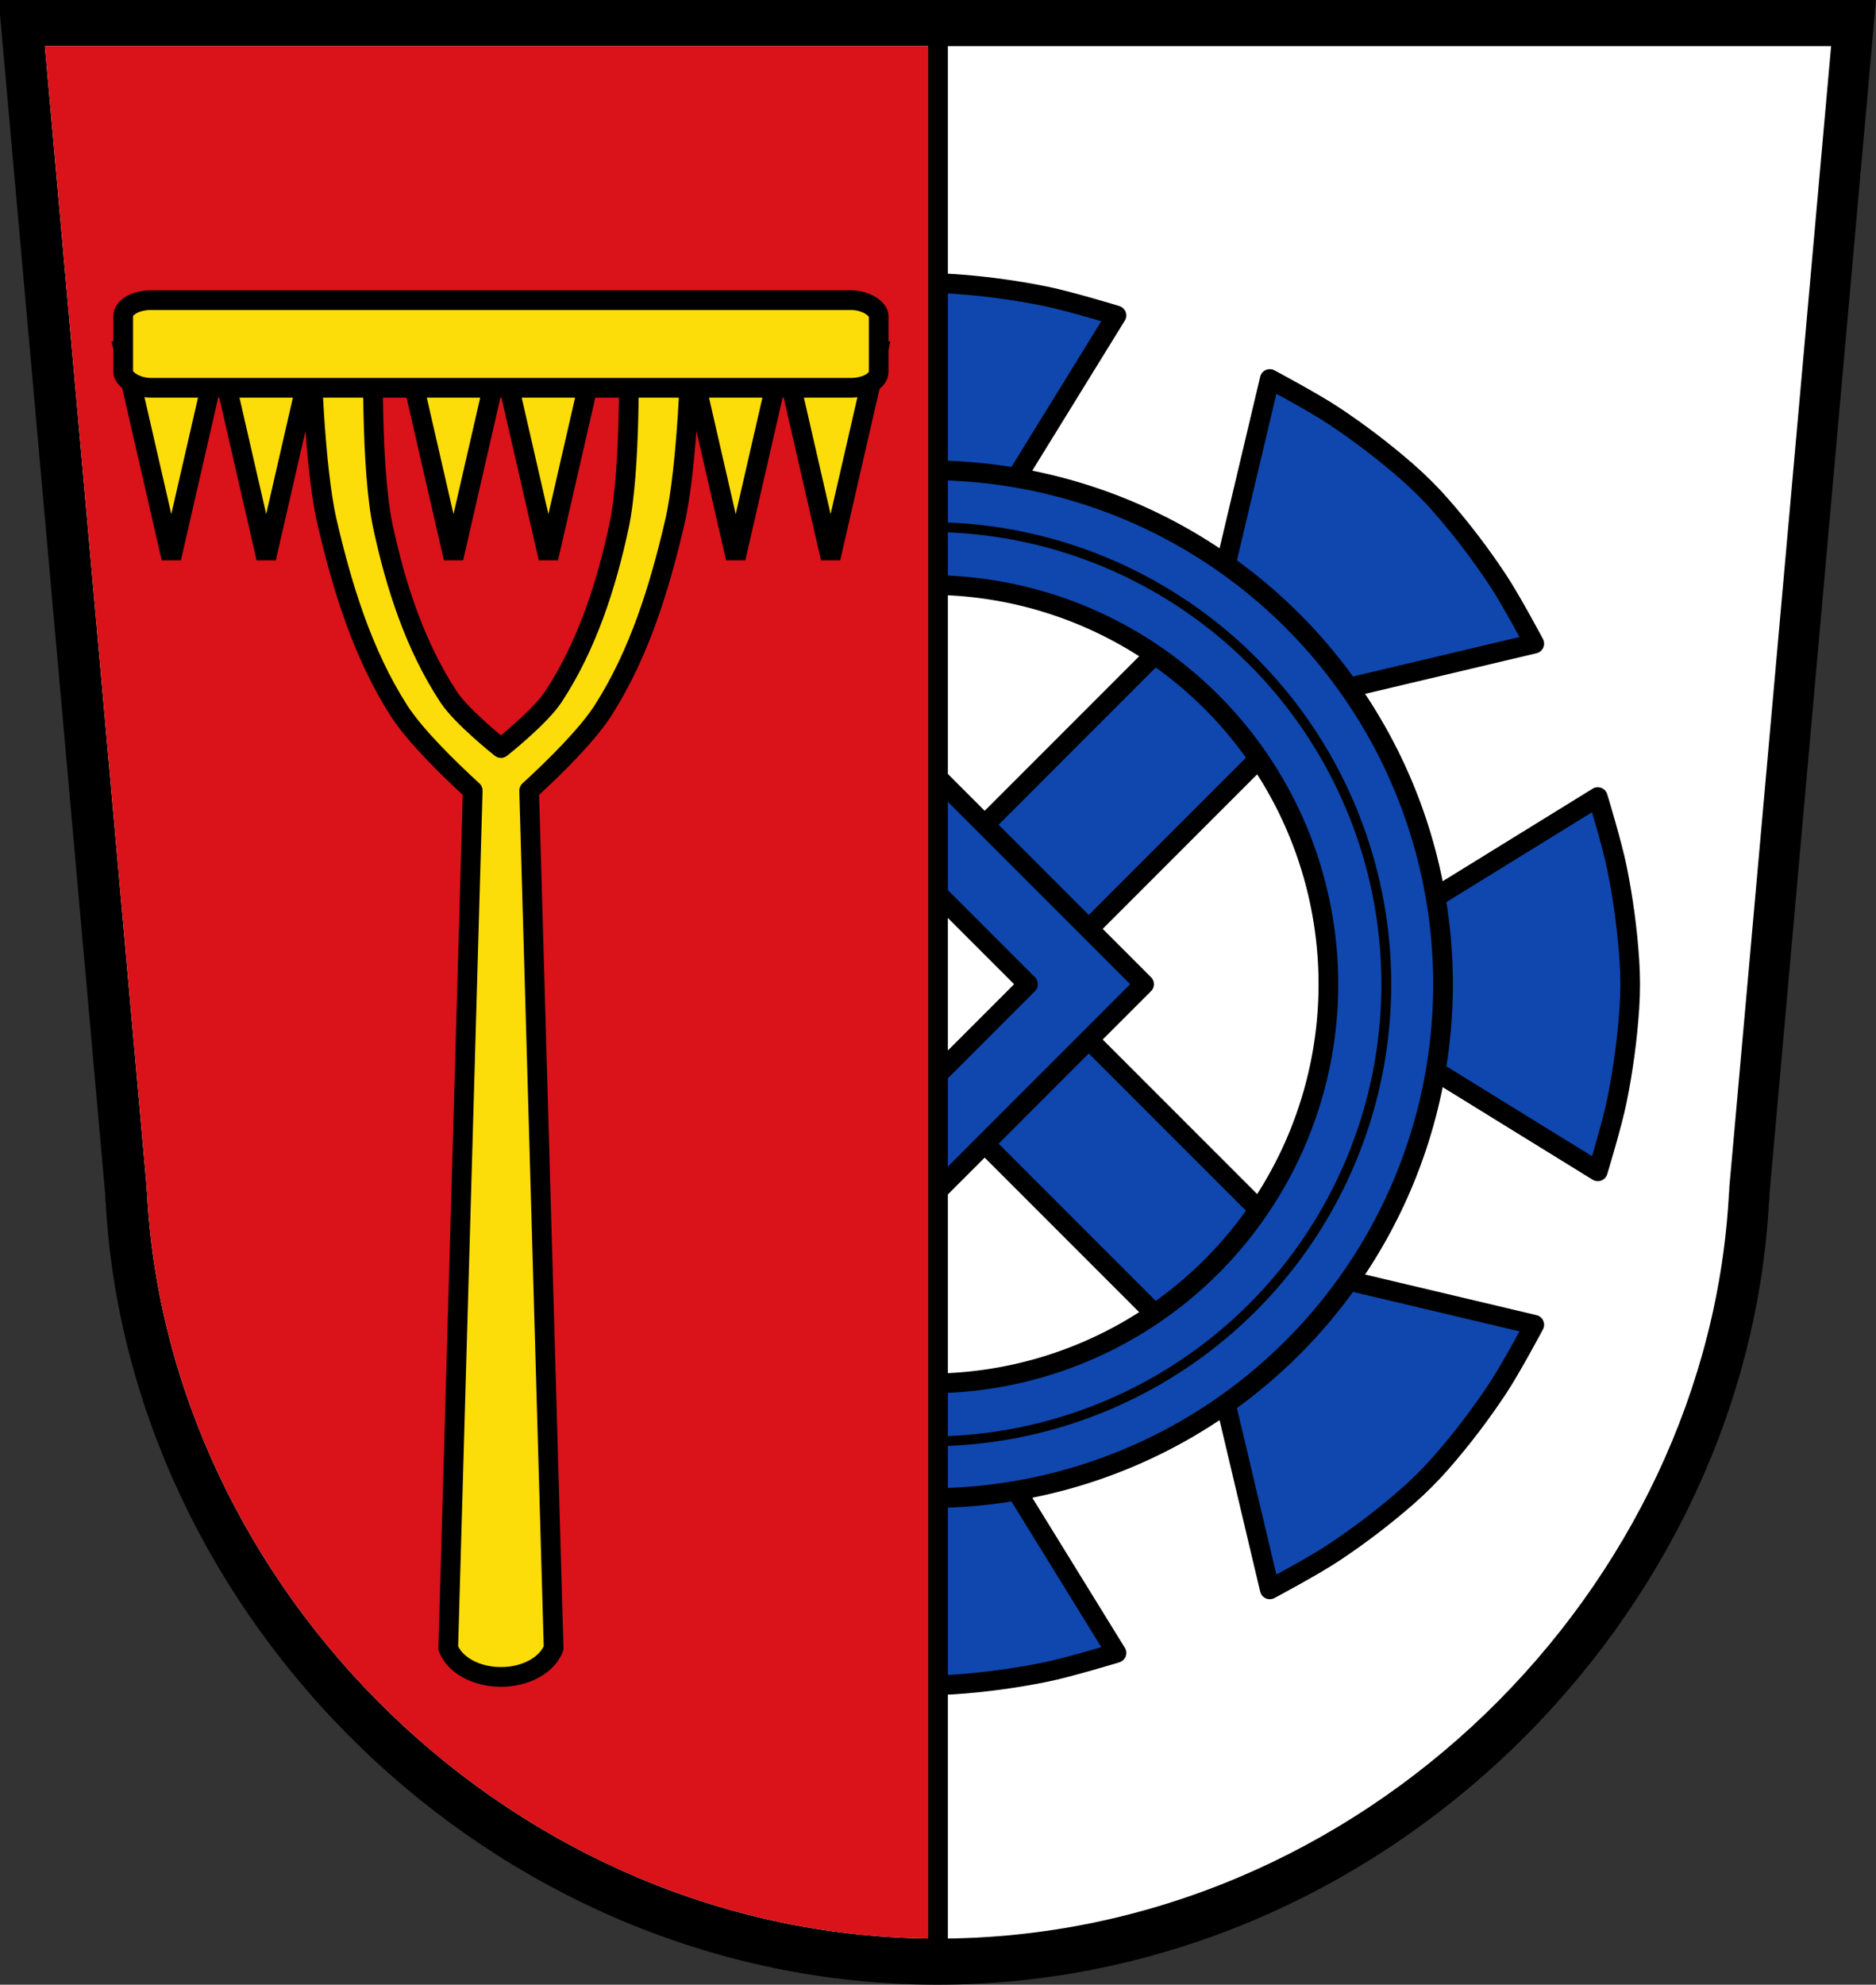 <?xml version="1.0" encoding="UTF-8" standalone="no"?>
<svg
   xmlns:dc="http://purl.org/dc/elements/1.1/"
   xmlns:cc="http://creativecommons.org/ns#"
   xmlns:rdf="http://www.w3.org/1999/02/22-rdf-syntax-ns#"
   xmlns:svg="http://www.w3.org/2000/svg"
   xmlns="http://www.w3.org/2000/svg"
   xmlns:sodipodi="http://sodipodi.sourceforge.net/DTD/sodipodi-0.dtd"
   xmlns:inkscape="http://www.inkscape.org/namespaces/inkscape"
   width="761.96"
   height="805.72"
   viewBox="0 0 761.958 805.719"
   version="1.1"
   id="svg1988"
   sodipodi:docname="DEU_Wilburgstetten_COA.svg"
   inkscape:version="0.92.5 (2060ec1f9f, 2020-04-08)">
  <rect x="0" y="0" width="761.958" height="805.719" fill="#333333" stroke="none"/>
  <defs
     id="defs1992" />
  <sodipodi:namedview
     pagecolor="#ffffff"
     bordercolor="#666666"
     borderopacity="1"
     objecttolerance="10"
     gridtolerance="10"
     guidetolerance="10"
     inkscape:pageopacity="0"
     inkscape:pageshadow="2"
     inkscape:window-width="1920"
     inkscape:window-height="1046"
     id="namedview1990"
     showgrid="false"
     inkscape:zoom="0.98420413"
     inkscape:cx="380.71108"
     inkscape:cy="402.85639"
     inkscape:window-x="-11"
     inkscape:window-y="-11"
     inkscape:window-maximized="1"
     inkscape:current-layer="svg1988" />
  <path
     d="m 5.479,5.5 42.749,479.06 c 0,-0.394 0.024,-0.408 0.092,1.026 7.847,167.18 153.84,314.64 332.39,314.64 178.54,0 324.55,-147.46 332.39,-314.64 0.067,-1.434 0.088,-1.42 0.092,-1.026 L 755.941,5.5 H 380.711 5.481 Z m 707.71,479.06 -0.092,1.026 c 0,3.311 0.101,-0.127 0.092,-1.026 z m -664.87,1.026 -0.092,-1.026 c -10e-4,0.899 0.092,4.337 0.092,1.026 z"
     id="path1950"
     inkscape:connector-curvature="0"
     style="fill-rule:evenodd;stroke:#000000;stroke-width:11" />
  <path
     d="m 18.23,18.72 41.33,463.12 c 0,-0.38 0.024,-0.395 0.089,0.992 7.586,161.61 148.72,304.17 321.33,304.17 172.6,0 313.75,-142.56 321.33,-304.17 0.065,-1.386 0.085,-1.373 0.088,-0.992 L 743.727,18.72 H 380.977 18.227 Z m 684.17,463.12 -0.089,0.992 c 0,3.201 0.098,-0.123 0.089,-0.992 m -642.75,0.992 -0.089,-0.992 c -10e-4,0.869 0.089,4.193 0.089,0.992"
     id="path1952"
     inkscape:connector-curvature="0"
     style="fill:#ffffff;fill-rule:evenodd" />
  <path
     style="fill:#0f47af;stroke:#000000;stroke-width:8;stroke-linecap:square;fill-opacity:1"
     d="m 377.474,441.84 149.36,149.36 42.28,-42.28 -149.36,-149.36 z m 42.28,-42.28 149.36,-149.36 -42.28,-42.28 -149.36,149.36 z"
     id="path1956"
     inkscape:connector-curvature="0" />
  <path
     style="fill:#0f47af;stroke:#000000;stroke-width:8;stroke-linecap:round;fill-opacity:1;stroke-linejoin:round"
     d="m 281.694,535.41 23.564,23.564 135.85,-135.85 23.566,-23.565 -23.566,-23.566 -135.85,-135.85 -23.564,23.566 135.85,135.85 -135.85,135.85"
     id="path1958"
     inkscape:connector-curvature="0" />
  <path
     style="fill:#0f47af;fill-rule:evenodd;stroke:#000000;stroke-width:8;fill-opacity:1;stroke-miterlimit:4;stroke-dasharray:none;stroke-linecap:round;stroke-linejoin:round"
     inkscape:connector-curvature="0"
     id="path1962"
     d="m 377.48,114.92 c -3.271,0 -6.543,0.108 -9.803,0.326 -12.5,0.837 -24.967,2.538 -37.25,5.01 -9.788,1.972 -28.916,7.813 -28.916,7.813 l 46.561,75.47 h 29.404 29.406 l 46.559,-75.47 c 0,0 -19.13,-5.841 -28.916,-7.813 -12.281,-2.474 -24.747,-4.175 -37.25,-5.01 -3.26,-0.218 -6.53,-0.326 -9.801,-0.326 z m 138.25,38.951 -20.445,86.29 20.793,20.791 20.793,20.793 86.29,-20.445 c 0,0 -9.395,-17.657 -14.922,-25.973 -6.934,-10.433 -14.549,-20.449 -22.795,-29.879 -4.302,-4.919 -8.942,-9.56 -13.861,-13.861 -9.431,-8.247 -19.447,-15.862 -29.881,-22.797 -8.315,-5.526 -25.973,-14.922 -25.973,-14.922 z m 133.23,169.72 -75.47,46.559 v 29.406 29.404 l 75.47,46.561 c 0,0 5.841,-19.13 7.813,-28.916 2.474,-12.281 4.175,-24.748 5.01,-37.25 0.437,-6.52 0.437,-13.08 0,-19.604 -0.837,-12.499 -2.538,-24.966 -5.01,-37.25 -1.972,-9.788 -7.813,-28.916 -7.813,-28.916 z m -112.09,193.77 -20.793,20.793 -20.793,20.791 20.445,86.29 c 0,0 17.657,-9.397 25.973,-14.924 10.434,-6.934 20.45,-14.548 29.881,-22.795 4.919,-4.302 9.56,-8.942 13.861,-13.861 8.246,-9.43 15.861,-19.448 22.795,-29.881 5.527,-8.315 14.922,-25.971 14.922,-25.971 l -86.29,-20.445 z m -188.8,78.2 -46.561,75.47 c 0,0 19.13,5.841 28.916,7.813 12.281,2.474 24.748,4.175 37.25,5.01 6.52,0.437 13.08,0.437 19.604,0 12.499,-0.837 24.966,-2.538 37.25,-5.01 9.788,-1.972 28.916,-7.813 28.916,-7.813 l -46.559,-75.47 H 377.48 348.076 Z" />
  <path
     style="fill:#0f47af;stroke:#000000;stroke-width:8;stroke-linecap:square;fill-opacity:1"
     inkscape:connector-curvature="0"
     id="path1964"
     d="M 168.846,399.559 A 208.628,208.628 0 0 0 377.475,608.186 208.628,208.628 0 0 0 586.104,399.559 208.628,208.628 0 0 0 377.475,190.93 208.628,208.628 0 0 0 168.846,399.559 m 46.559,0 A 162.069,162.069 0 0 1 377.475,237.489 162.069,162.069 0 0 1 539.543,399.559 162.069,162.069 0 0 1 377.475,561.628 162.069,162.069 0 0 1 215.405,399.559" />
  <circle
     cx="-399.56"
     cy="377.474"
     r="185.59"
     transform="rotate(-90)"
     id="circle1968"
     style="fill:none;stroke:#000000;stroke-width:4;stroke-linecap:square;stroke-linejoin:round" />
  <path
     style="fill:#da121a;fill-opacity:1"
     inkscape:connector-curvature="0"
     id="path1972"
     d="m 18.23,18.72 41.33,463.12 c 0,-0.38 0.023,-0.395 0.088,0.992 7.582,161.53 148.58,304.02 321.07,304.17 V 18.722 H 18.238 m 41.42,464.11 -0.088,-0.992 c -10e-4,0.869 0.088,4.193 0.088,0.992" />
  <path
     d="m 50.304,142.6 19.271,84 19.27,-84 h -19.27 z m 38.541,0 19.271,84 19.27,-84 h -19.27 z m 76.08,0 19.271,84 19.27,-84 h -19.27 z m 38.541,0 19.271,84 19.27,-84 h -19.27 z m 76.08,0 19.271,84 19.27,-84 h -19.27 z m 38.541,0 19.271,84 19.27,-84 h -19.27 z"
     id="path1974"
     inkscape:connector-curvature="0"
     style="fill:#fcdd09;fill-rule:evenodd;stroke:#000000;stroke-width:8;fill-opacity:1" />
  <path
     style="fill:#fcdd09;stroke:#000000;stroke-width:8;stroke-linecap:square;stroke-linejoin:round;fill-opacity:1"
     inkscape:connector-curvature="0"
     id="path1976"
     d="m 151.58,142.11 -25.2,0.494 c 0,0 1.186,46.62 6.424,69.18 6.178,26.609 14.438,53.57 29.15,76.59 6.467,10.113 19.852,23.256 30.05,32.607 l -9.945,348.09 c 2.551,6.76 11.138,11.705 21.402,11.705 10.262,0 18.849,-4.943 21.402,-11.701 l -9.945,-348.1 c 10.196,-9.351 23.58,-22.494 30.05,-32.607 14.716,-23.01 22.976,-49.979 29.15,-76.59 5.238,-22.558 6.424,-69.18 6.424,-69.18 l -25.2,-0.494 c 0,0 1.071,48.26 -3.953,71.65 -5.191,24.16 -13.08,48.541 -26.682,69.18 -5.447,8.267 -21.246,20.752 -21.246,20.752 0,0 -15.801,-12.485 -21.248,-20.752 -13.599,-20.637 -21.492,-45.01 -26.684,-69.18 -5.02,-23.385 -3.953,-71.65 -3.953,-71.65 z" />
  <rect
     style="fill:#fcdd09;stroke:#000000;stroke-width:8;stroke-linecap:square;stroke-linejoin:round;fill-opacity:1"
     id="rect1978"
     width="306.85"
     height="35.577"
     x="50.044"
     y="121.85"
     rx="11.308"
     ry="6.502" />
  <path
     style="fill:none;fill-rule:evenodd;stroke:#000000;stroke-width:8;stroke-linecap:square"
     inkscape:connector-curvature="0"
     id="path1984"
     d="M 380.984,791.76 V 13.96" />
</svg>
